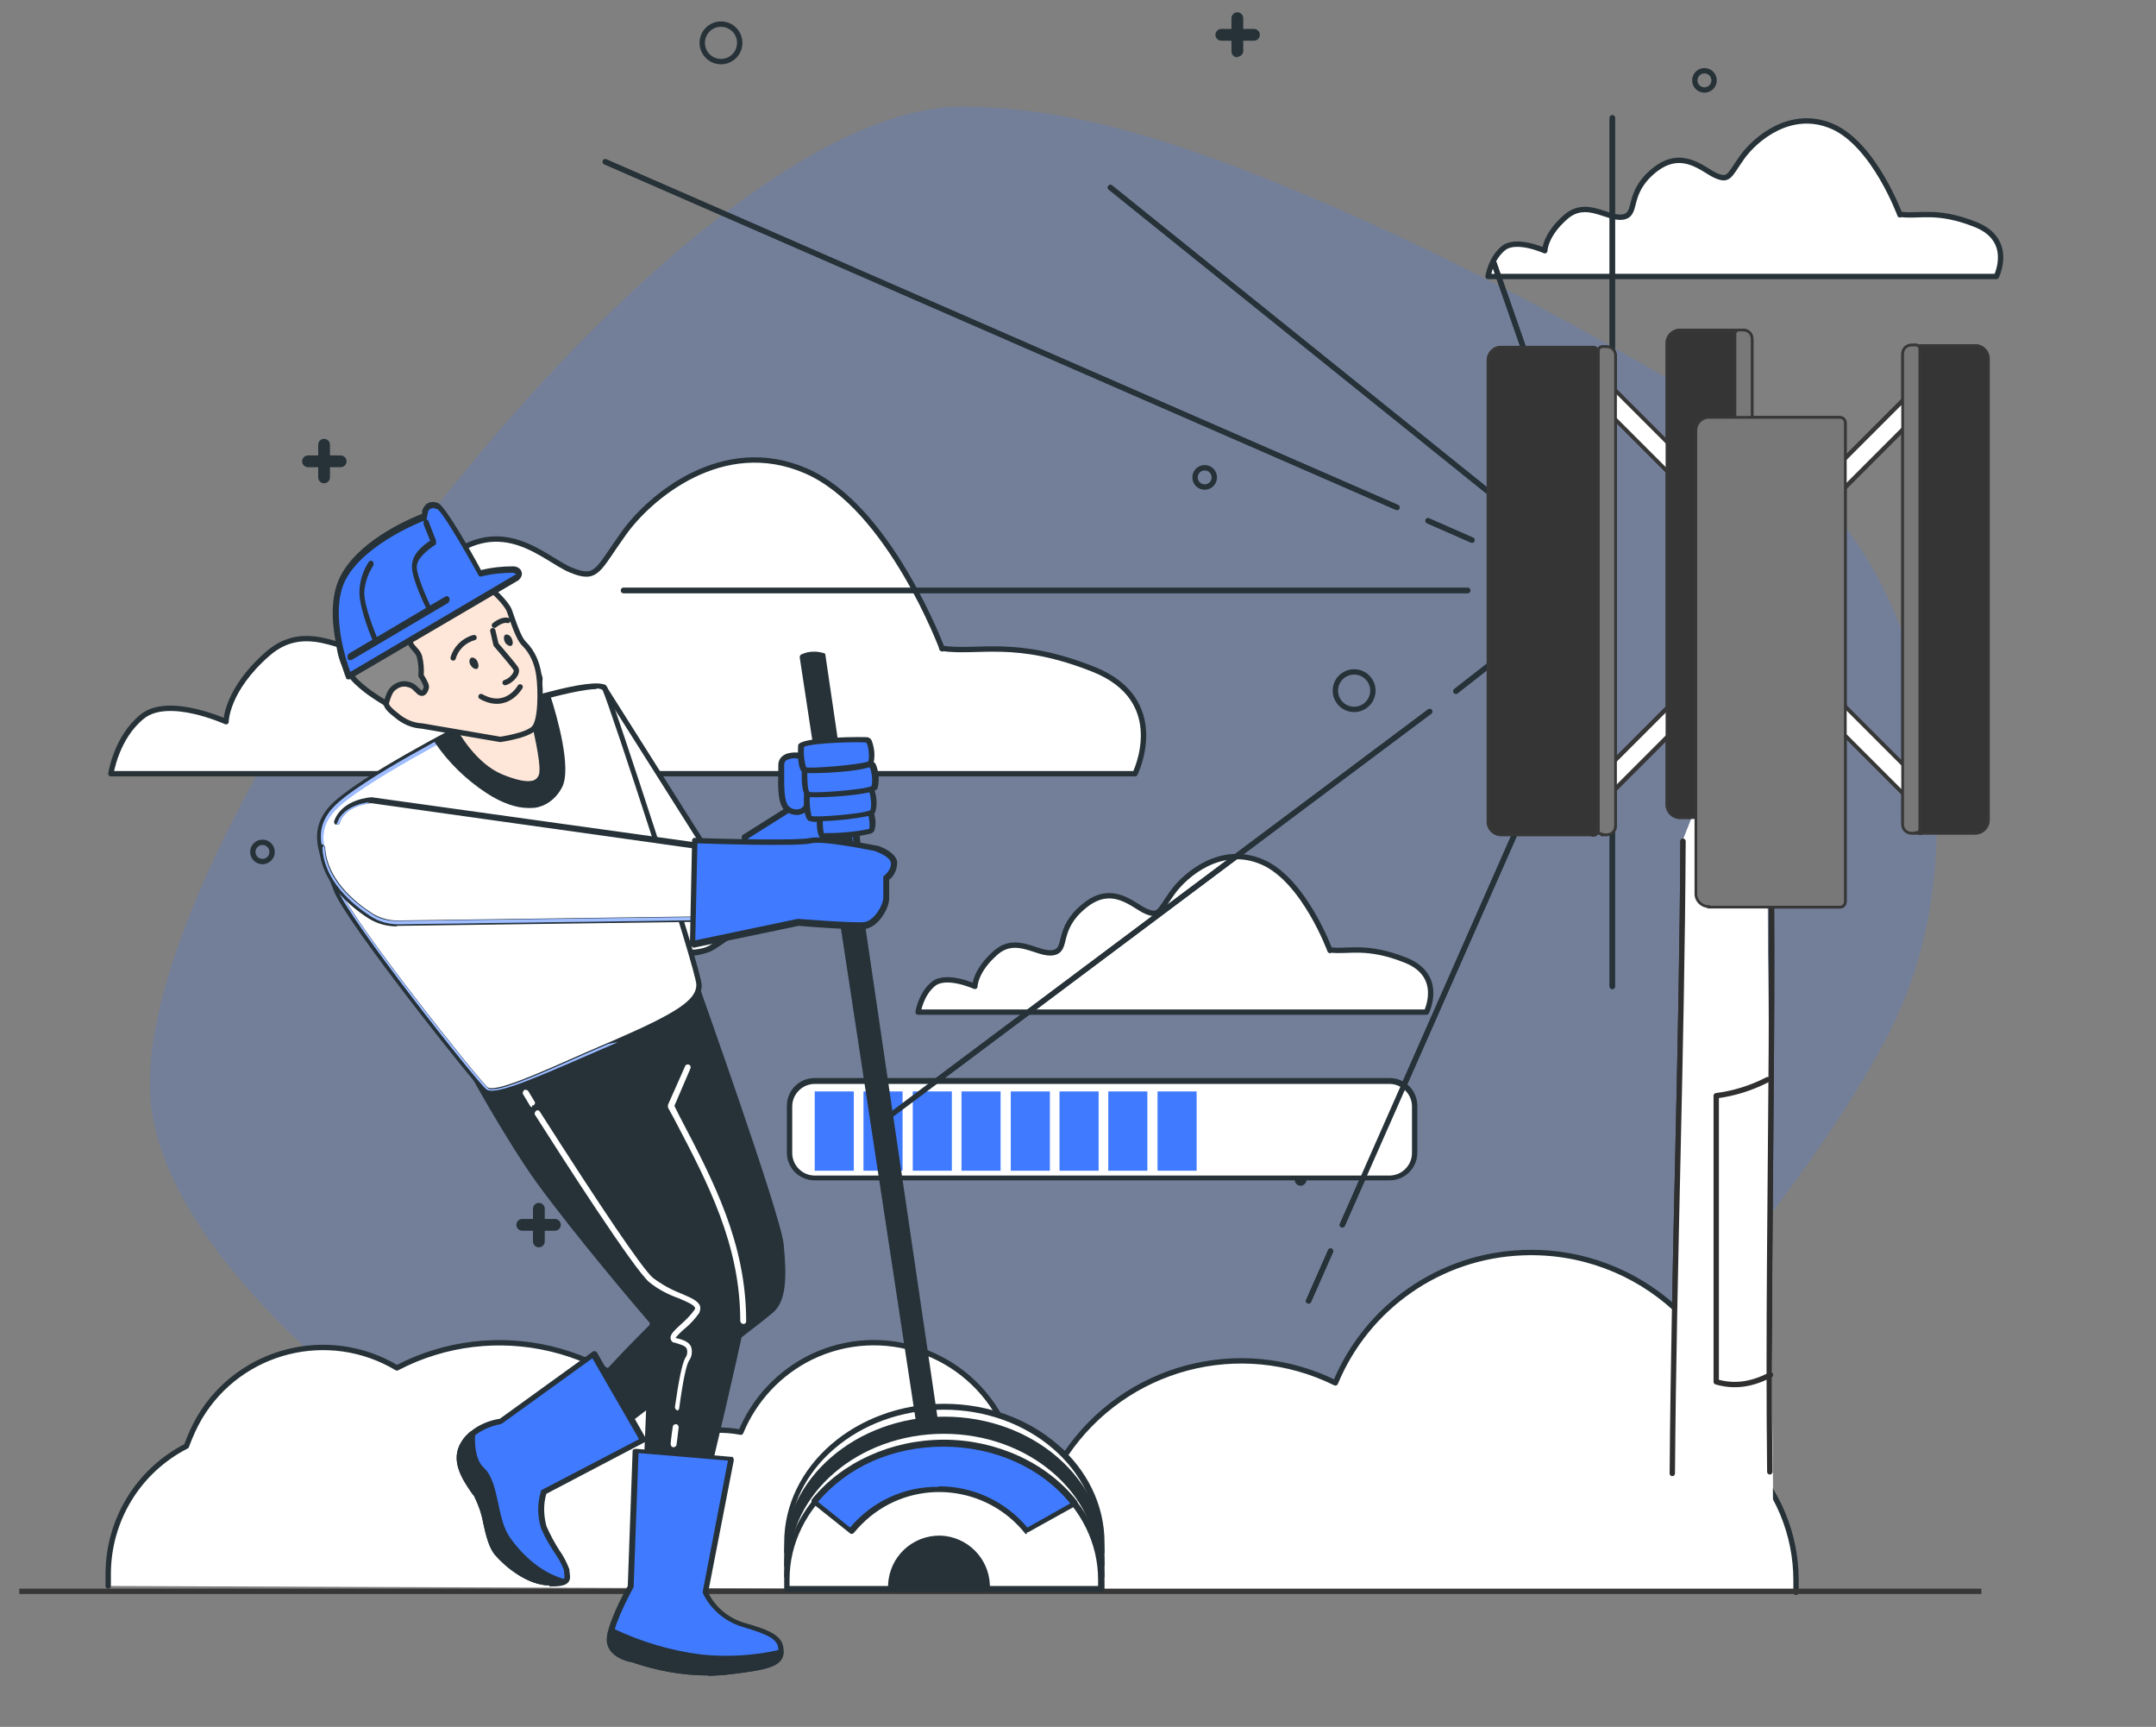 <?xml version="1.0" encoding="UTF-8"?>
<svg id="Layer_1" xmlns="http://www.w3.org/2000/svg" width="402.5" height="322.3" xmlns:xlink="http://www.w3.org/1999/xlink" version="1.1" viewBox="0 0 402.5 322.3">
  <rect x="0" y="0" width="402.5" height="322.3" fill="#808080" stroke="none"/>
  <!-- Generator: Adobe Illustrator 29.0.1, SVG Export Plug-In . SVG Version: 2.1.0 Build 192)  -->
  <defs>
    <style>
      .st0, .st1, .st2, .st3 {
        fill: none;
      }

      .st4 {
        fill: #407bff;
      }

      .st1, .st5, .st6, .st7, .st8 {
        stroke: #373737;
      }

      .st1, .st5, .st8 {
        stroke-miterlimit: 10;
      }

      .st9 {
        fill: #2f2f2f;
      }

      .st10 {
        fill: #263238;
      }

      .st11 {
        fill: #8a8a8a;
      }

      .st11, .st12, .st13, .st2 {
        stroke: #263238;
      }

      .st11, .st12, .st13, .st2, .st3 {
        stroke-linecap: round;
        stroke-linejoin: round;
      }

      .st5 {
        fill: #353535;
      }

      .st5, .st8 {
        stroke-width: .5px;
      }

      .st14 {
        clip-path: url(#clippath-1);
      }

      .st12 {
        fill: #fee7d9;
      }

      .st13, .st15, .st6, .st7, .st16 {
        fill: #fff;
      }

      .st3 {
        stroke: #2f2f2f;
        stroke-width: 1px;
      }

      .st6 {
        stroke-miterlimit: 10;
        stroke-width: .8px;
      }

      .st7 {
        stroke-miterlimit: 10;
        stroke-width: .7px;
      }

      .st17 {
        opacity: .2;
      }

      .st8 {
        fill: #787878;
      }

      .st18 {
        clip-path: url(#clippath);
      }

      .st16 {
        isolation: isolate;
        opacity: .5;
      }
    </style>
    <clipPath id="clippath">
      <path class="st0" d="M87.3,135.2s-20.6,10.5-25.3,15.6h0c-4.7,5.1-1,9.9.8,15.2h0c1.8,5.3,25.9,35.9,27.8,37.4h0c1.8,1.4,11.3-3.1,24.1-8.6h0c12.7-5.5,15.8-7.8,15.8-10.9h0c0-3.1-16.5-53-17.5-55.2h0c-.2-.4-.8-.5-1.7-.5h0c-5.1,0-19.5,4.5-24,7.1ZM91,203c-1.4-1.1-25.7-31.5-27.6-37.1h0c-.4-1.1-.8-2.1-1.2-3.1h0c-1.7-4.1-3.2-7.7.3-11.5h0c4.6-5,24.9-15.4,25.1-15.5h0c5.1-2.9,19.5-7.1,23.8-7.1h0c.6,0,1,0,1.2.3h0c1.4,3,17.5,52.4,17.5,55h0c0,2.8-3.5,5.2-15.5,10.4h0l-5.1,2.2c-7.7,3.4-15,6.7-17.6,6.7h0c-.4,0-.6,0-.8-.2Z"/>
    </clipPath>
    <clipPath id="clippath-1">
      <path class="st0" d="M62.9,153.5l-.2.4s0,0,0,0h0s0,0,0,0h0c.3,0,.6,0,.7-.3h0c1.2-3.5,6-3.7,5.9-3.7h0l64.1,9v12.2l-59.3.8c-1.7,0-3.4-.4-4.8-1.4h0c-3.1-2-8.5-6.3-8.7-12.3h0c0-.2-.1-.4-.3-.4h0l-.3.5c.3,6.2,5.7,10.6,9,12.8h0c1.5,1,3.3,1.5,5.1,1.5h0l59.7-.8v-13.1l-64.5-9s-5.1.2-6.5,4.1Z"/>
    </clipPath>
  </defs>
  <g id="freepik--background-simple--inject-2" class="st17">
    <path class="st4" d="M355.8,119.8c-5.8-16.7-15.4-28.4-28.1-38.2-5.6-4.2-11.4-8.1-17.5-11.6-19.9-11.6-40.4-22.3-61.5-31.5-21.4-9.2-45.3-18.6-69.1-18.6-53.7,0-155.6,135-151.5,185.3,2.5,29.6,44.6,64.2,89,88.4,9.3,0,18.6-.7,27.8-1.8,21.2-3,42.3-7,63.7-8.5,10.3-.8,20.7-.8,31,.4,7.1.8,14.3,1.7,21.3,3.4,3.2.8,6.4,1.9,9.5,3.1,36.1-30.1,70.4-73.4,82.8-98.5,10.9-22,10.5-49.1,2.5-71.9Z"/>
  </g>
  <g id="freepik--clouds-2--inject-2">
    <path class="st13" d="M175.9,121.1s-9.8-26.4-25.4-33.2c-15.6-6.8-29.3,4.9-34.1,11.7-4.9,6.8-4.9,8.8-9.8,6.8-4.9-2-12.7-10.7-23.4-2-10.7,8.8-5.9,16.6-11.7,17.6-5.8,1-13.7-6.8-21.5,0-7.8,6.8-7.8,12.7-7.8,12.7,0,0-10.7-4.9-15.6-1-4.9,3.9-5.9,10.7-5.9,10.7h191.2s6.8-13.7-7.8-19.5-21.5-2.9-28.3-3.9Z"/>
    <path class="st13" d="M354.7,40.1s-4.8-13.1-12.6-16.5-14.5,2.4-16.9,5.8c-2.4,3.4-2.4,4.4-4.8,3.4-2.4-1-6.3-5.3-11.6-1s-2.9,8.2-5.8,8.7c-2.9.5-6.8-3.4-10.7,0s-3.9,6.3-3.9,6.3c0,0-5.3-2.4-7.7-.5-2.4,1.9-2.9,5.3-2.9,5.3h94.9s3.4-6.8-3.9-9.7c-7.3-2.9-10.6-1.4-14-1.9Z"/>
    <path class="st13" d="M248.3,177.4s-4.8-13.1-12.6-16.5-14.5,2.4-16.9,5.8c-2.4,3.4-2.4,4.4-4.8,3.4-2.4-1-6.3-5.4-11.6-1-5.4,4.4-2.9,8.2-5.8,8.7s-6.8-3.4-10.7,0c-3.9,3.4-3.9,6.3-3.9,6.3,0,0-5.3-2.4-7.7-.5s-2.9,5.3-2.9,5.3h94.9s3.4-6.8-3.9-9.7c-7.3-2.9-10.6-1.5-14-1.9Z"/>
  </g>
  <g id="freepik--Graphics--inject-2">
    <path class="st10" d="M231,10.7c-.6,0-1.1-.5-1.1-1.1V3.4c0-.6.5-1.1,1.1-1.1s1.1.5,1.1,1.1v6.1c0,.6-.5,1.1-1.1,1.1Z"/>
    <path class="st10" d="M234.1,7.6h-6.1c-.6,0-1.1-.5-1.1-1.1s.5-1.1,1.1-1.1h6.1c.6,0,1.1.5,1.1,1.1s-.5,1.1-1.1,1.1Z"/>
    <path class="st10" d="M60.5,90.2c-.6,0-1.1-.5-1.1-1.1v-6.1c0-.6.5-1.1,1.1-1.1s1.1.5,1.1,1.1v6.1c0,.6-.5,1.1-1.1,1.1Z"/>
    <path class="st10" d="M63.6,87.2h-6.1c-.6,0-1.1-.5-1.1-1.1s.5-1.1,1.1-1.1h6.1c.6,0,1.1.5,1.1,1.1s-.5,1.1-1.1,1.1Z"/>
    <path class="st10" d="M242.8,221.3c-.6,0-1.1-.5-1.1-1.1v-6.1c0-.6.5-1.1,1.1-1.1s1.1.5,1.1,1.1v6.1c0,.6-.5,1.1-1.1,1.1Z"/>
    <path class="st10" d="M245.9,218.2h-6.1c-.6,0-1.1-.5-1.1-1.1s.5-1.1,1.1-1.1h6.1c.6,0,1.1.5,1.1,1.1s-.5,1.1-1.1,1.1Z"/>
    <path class="st10" d="M291.9,81.6c-.6,0-1.1-.5-1.1-1.1v-6.1c0-.6.5-1.1,1.1-1.1s1.1.5,1.1,1.1v6.1c0,.6-.5,1.1-1.1,1.1,0,0,0,0,0,0Z"/>
    <path class="st10" d="M294.9,78.5h-6.1c-.6,0-1.1-.5-1.1-1.1s.5-1.1,1.1-1.1h6.1c.6,0,1.1.5,1.1,1.1s-.5,1.1-1.1,1.1Z"/>
    <path class="st10" d="M100.6,232.8c-.6,0-1.1-.5-1.1-1.1v-6.1c0-.6.5-1.1,1.1-1.1s1.1.5,1.1,1.1v6.1c0,.6-.5,1.1-1.1,1.1Z"/>
    <path class="st10" d="M103.6,229.7h-6.1c-.6,0-1.1-.5-1.1-1.1s.5-1.1,1.1-1.1h6.1c.6,0,1.1.5,1.1,1.1s-.5,1.1-1.1,1.1Z"/>
    <circle class="st2" cx="252.8" cy="128.9" r="3.5"/>
    <circle class="st2" cx="134.6" cy="8" r="3.5"/>
    <circle class="st2" cx="49" cy="159" r="1.8"/>
    <path class="st2" d="M226.7,89.1c0-1-.8-1.8-1.8-1.8-1,0-1.8.8-1.8,1.8s.8,1.8,1.8,1.8c0,0,0,0,0,0,1,0,1.8-.8,1.8-1.8,0,0,0,0,0,0Z"/>
    <circle class="st2" cx="318.2" cy="15" r="1.8"/>
  </g>
  <g id="freepik--Lines--inject-2">
    <line class="st2" x1="301" y1="70" x2="301" y2="22"/>
    <line class="st2" x1="281" y1="94.3" x2="207.3" y2="35"/>
    <line class="st2" x1="274" y1="110.2" x2="116.4" y2="110.2"/>
    <line class="st2" x1="260.8" y1="94.7" x2="113" y2="30.2"/>
    <line class="st2" x1="274.8" y1="100.8" x2="266.6" y2="97.2"/>
    <line class="st2" x1="248.4" y1="233.5" x2="244.3" y2="242.8"/>
    <line class="st2" x1="294.7" y1="128.7" x2="250.6" y2="228.6"/>
    <line class="st2" x1="301" y1="131.5" x2="301" y2="184.1"/>
    <line class="st2" x1="316.8" y1="110.2" x2="324.3" y2="110.2"/>
    <line class="st2" x1="278.2" y1="124" x2="271.8" y2="129"/>
    <line class="st2" x1="289.7" y1="80.1" x2="278.9" y2="49.1"/>
    <line class="st2" x1="266.9" y1="132.8" x2="165.8" y2="208.5"/>
  </g>
  <g>
    <g id="freepik--wind-turbine-1--inject-2">
      <path class="st0" d="M322.5,160.2l2.6-7.2-2.6,6.7v.5Z"/>
      <path class="st15" d="M323.9,279.7c2.5-.1,4.8.2,7.1.9l-1.5-162.6-15.4,39-1.4,76.4-1,49.8c3.6-2.1,7.7-3.3,12.1-3.5Z"/>
      <path class="st0" d="M322.4,131.4s.7-1.9,1.9-4.8c0,0-.7,1.9-1.9,4.6v.2Z"/>
      <path class="st0" d="M324.3,126.6c2.2-5.8,4.2-11.8,6.1-18l-.2-2.3v-1.4h-7.7v26.4c1.1-2.9,1.8-4.7,1.8-4.7h0Z"/>
      <path class="st15" d="M329.4,114v-26.3l-13.8-2.6-1.1,55.7s-.5,1-1.4,2.5c2.3-3.5,5.2-7.9,7.4-11.3,3-4.3,6.7-12.7,8.9-18Z"/>
      <path class="st0" d="M329.9,104.9h-6.4c0-.1-1.2-.1-1.2-.1h0c0,.1,7.7,1.6,7.7,1.6v-1.4Z"/>
      <path class="st0" d="M324.3,126.6c2.2-5.8,4.2-11.8,6.1-18l-.2-2.3-7.7-1.4v26.5l1.8-4.8h0Z"/>
      <line class="st3" x1="315.3" y1="123.3" x2="316" y2="86.3"/>
      <path class="st3" d="M312.2,275c.3-39.5,1.8-78.7,2-118"/>
      <path class="st3" d="M329.4,117.9c2.7,52,.4,104.7,1,156.8"/>
      <path class="st3" d="M330,201.5c-3.1,1.6-6.4,2.6-9.6,3v53.4c3.4,1,6.7.5,10.1-1.3"/>
      <path class="st9" d="M329.8,97.2c-.7,1.7-1.4,3.5-2,5-4.7-2.9-8.9-8.9-11.9-17.4l13.9,2.6v9.7Z"/>
    </g>
    <path class="st7" d="M301.1,72.4l16.2,16.2-2.7,2.7-16.2-16.2,2.7-2.7Z"/>
    <path class="st6" d="M317.3,131.5l-16.2,16.2-2.7-2.7,16.2-16.2,2.7,2.7Z"/>
    <path class="st6" d="M358.9,76.5l-16.2,16.2-2.7-2.7,16.2-16.2,2.7,2.7Z"/>
    <path class="st7" d="M342.7,130.1l16.2,16.2-2.7,2.7-16.2-16.2,2.7-2.7Z"/>
    <path class="st5" d="M297.4,155.8h-17.2c-1.3,0-2.4-1.1-2.4-2.4v-86.2c0-1.3,1.1-2.4,2.4-2.4h17.2c.6,0,1,.5,1,1v89c0,.7-.4,1.1-1,1.1Z"/>
    <path class="st8" d="M299.1,155.8h.8c1,0,1.7-.7,1.7-1.7v-87.7c0-1-.7-1.7-1.7-1.7h-.8c-.4,0-.7.4-.7.7v89.6c0,.5.4.7.7.7h0Z"/>
    <path class="st5" d="M323.9,152.6h-10.3c-1.3,0-2.4-1.1-2.4-2.4V64c0-1.3,1.1-2.4,2.4-2.4h10.3c.6,0,1,.5,1,1v89c0,.7-.4,1.1-1,1.1Z"/>
    <path class="st8" d="M324.6,152.6h.8c1,0,1.7-.7,1.7-1.7V63.3c0-1-.7-1.7-1.7-1.7h-.8c-.4,0-.7.4-.7.7v89.6c0,.5.2.7.7.7h0Z"/>
    <path class="st5" d="M358.5,155.5h10.3c1.3,0,2.4-1.1,2.4-2.4v-86.2c0-1.3-1.1-2.4-2.4-2.4h-10.3c-.6,0-1,.5-1,1v89c0,.6.5,1.1,1,1.1Z"/>
    <path class="st8" d="M357.7,155.5h-.8c-1,0-1.7-.7-1.7-1.7v-87.7c0-1,.7-1.7,1.7-1.7h.8c.4,0,.7.4.7.7v89.6c0,.4-.2.7-.7.7h0Z"/>
    <path class="st8" d="M319,169.3h24.5c.6,0,1-.5,1-1v-89.4c0-.6-.5-1-1-1h-24.5c-1.3,0-2.4,1.1-2.4,2.4v86.6c0,1.2,1.1,2.3,2.4,2.3h0Z"/>
  </g>
  <g id="freepik--cloud-1--inject-2">
    <path class="st13" d="M335.3,297.2c0-.7,0-1.5,0-2.2,0-8.8-3.5-17.1-9.8-23.3-.9-21.9-19.4-38.8-41.3-37.9-15.4.6-29,10.1-34.9,24.3-17.8-8.8-39.3-3.1-50.4,13.4-3.3-2.8-7.3-4.8-11.6-5.8-6.5-13.3-22.5-18.9-35.9-12.4-5.9,2.9-10.6,7.9-13.1,14-1.5-.3-3.1-.4-4.6-.4-2.3,0-4.6.3-6.9.9-12-16.7-34.5-22-52.7-12.5-12.7-7.6-29.2-3.5-36.8,9.2-1,1.7-1.8,3.5-2.5,5.4-9,4.6-14.6,13.8-14.6,23.9,0,.7,0,1.5,0,2.2"/>
  </g>
  <line class="st1" x1="3.6" y1="297" x2="369.9" y2="297"/>
  <g id="freepik--progress-bar--inject-2">
    <rect class="st15" x="147.4" y="201.8" width="116.7" height="18" rx="4.7" ry="4.7"/>
    <path class="st10" d="M259.4,220.3h-107.3c-2.9,0-5.2-2.3-5.2-5.2v-8.7c0-2.9,2.3-5.2,5.2-5.2h107.3c2.9,0,5.2,2.3,5.2,5.2v8.7c0,2.9-2.3,5.2-5.2,5.2ZM152.1,202.3c-2.3,0-4.2,1.9-4.2,4.2h0v8.7c0,2.3,1.9,4.2,4.2,4.2h107.3c2.3,0,4.2-1.9,4.2-4.2v-8.7c0-2.3-1.9-4.2-4.2-4.2h-107.3Z"/>
    <rect class="st4" x="152.1" y="203.7" width="7.3" height="14.8"/>
    <rect class="st4" x="161.2" y="203.7" width="7.3" height="14.8"/>
    <rect class="st4" x="170.4" y="203.7" width="7.3" height="14.8"/>
    <rect class="st4" x="179.5" y="203.7" width="7.3" height="14.8"/>
    <rect class="st4" x="188.7" y="203.7" width="7.3" height="14.8"/>
    <rect class="st4" x="197.8" y="203.7" width="7.3" height="14.8"/>
    <rect class="st4" x="206.9" y="203.7" width="7.3" height="14.8"/>
    <rect class="st4" x="216.1" y="203.7" width="7.3" height="14.8"/>
  </g>
  <g id="freepik--Character--inject-2">
    <path class="st15" d="M205.5,289.6c0-.6,0-1.2,0-1.8,0-14-13.1-25.3-29.4-25.3s-29.4,11.3-29.4,25.3,0,1.2,0,1.8h58.6Z"/>
    <path class="st10" d="M205.5,290.2h-58.6c-.3,0-.5-.2-.5-.5,0-.7,0-1.3,0-1.8,0-14.3,13.4-25.9,29.9-25.9s29.9,11.6,29.9,25.9,0,1.1,0,1.8c0,.3-.3.5-.5.5ZM147.4,289.1h57.6v-1.2c0-13.7-12.9-24.8-28.8-24.8s-28.9,11.1-28.9,24.8c0,.4,0,.8,0,1.2Z"/>
    <path class="st10" d="M205.5,292c0-.6,0-1.2,0-1.8,0-14-13.1-25.3-29.4-25.3s-29.4,11.3-29.4,25.3,0,1.2,0,1.8h58.6Z"/>
    <path class="st10" d="M205.5,292.6h-58.6c-.3,0-.5-.2-.5-.5,0-.7,0-1.3,0-1.8,0-14.3,13.4-25.9,29.9-25.9s29.9,11.6,29.9,25.9,0,1.1,0,1.8c0,.3-.3.5-.5.5ZM147.4,291.5h57.6v-1.2c0-13.7-12.9-24.8-28.8-24.8s-28.9,11.1-28.9,24.8c0,.4,0,.8,0,1.2Z"/>
    <path class="st15" d="M113,128.7l20.2,31.9,22.2-12.5,1.4,10.8s-21.4,16.8-24.4,18.2c-3,1.3-8.4.5-9.8-1.1s-12.7-41.9-12.7-41.9c0,0-2-7.6,3.1-5.4Z"/>
    <path class="st10" d="M128.6,178.4c-2.6,0-5.3-.7-6.4-2-1.4-1.7-11.7-38-12.8-42.2-.1-.5-1.1-4.5.6-6,.8-.6,1.8-.7,3.2,0,.1,0,.2.1.2.2l19.9,31.5,21.8-12.2c.2,0,.4,0,.5,0,.2,0,.3.2.3.4l1.4,10.8c0,.2,0,.4-.2.5-.9.7-21.5,16.9-24.5,18.2-1.3.5-2.6.8-4,.8ZM111.4,128.8c-.3,0-.5,0-.7.2-.9.8-.6,3.4-.2,4.9,4.5,16.1,11.6,40.5,12.6,41.8,1.2,1.4,6.4,2.2,9.1.9s21.7-16,24-17.9l-1.2-9.7-21.5,12.1c-.3.1-.6,0-.7-.2l-20.1-31.8c-.4-.2-.8-.3-1.2-.3Z"/>
    <polygon class="st4" points="154.4 146.5 138.9 156.3 147.1 172.3 160 158.2 158.7 143.3 154.4 146.5"/>
    <path class="st10" d="M147.1,172.8h0c-.2,0-.3-.1-.4-.3l-8.2-16c-.1-.2,0-.6.2-.7l15.4-9.7,4.3-3.2c.2-.2.6-.1.8,0,0,0,.1.2.1.3l1.4,14.9c0,.2,0,.3-.1.4l-12.9,14.1c-.1,0-.3.1-.4.1ZM139.6,156.5l7.6,14.9,12.2-13.3-1.2-13.7-3.6,2.7h0l-15.1,9.5ZM154.4,146.5"/>
    <path class="st10" d="M90.7,203.4l37.7,37.9s-9.5,8.9-16.2,16.5c-6.8,7.6-17.9,17.3-17.9,17.3l3.8,4.6s43.9-33,46-35.2,2.2-6.5,1.6-12.2-16.5-50.4-16.5-50.4l-38.5,21.4Z"/>
    <path class="st10" d="M98,280.3c-.2,0-.3,0-.4-.2l-3.8-4.6c-.2-.2-.2-.6,0-.8.1,0,11.2-9.8,17.8-17.3,5.9-6.6,14-14.4,15.9-16.2l-37.3-37.5c-.1-.1-.2-.3-.2-.5,0-.2.1-.3.3-.4l38.6-21.4c.1,0,.3,0,.5,0,.1,0,.3.2.3.3.6,1.8,16,44.8,16.6,50.5.6,6.1.5,10.4-1.8,12.6s-44.3,33.9-46.1,35.3c-.1,0-.2,0-.4,0ZM95,275.2l3.1,3.8c4.5-3.4,43.6-32.9,45.6-34.9s2-6.1,1.5-11.8c-.5-5.2-14.4-44.3-16.3-49.6l-37.3,20.8,37.2,37.4c0,.1.2.2.2.4,0,.1,0,.3-.2.4-.1,0-9.5,9-16.2,16.5-6,6.7-15.5,15.2-17.6,17h0Z"/>
    <path class="st4" d="M110.8,252.7l9.1,16-18.5,9.7c-.7,2.1-.7,4.4,0,6.5,1.1,3.1,4,6.3,4.3,8s.6,2.6-3.1,2.6-7.7-3.1-9.7-5.4-2.3-8.5-4-11.1c-1.7-2.6-4.6-6.3-2.3-9.7s6.8-4,6.8-4l17.4-12.5Z"/>
    <path class="st10" d="M102.6,295.9c-4.1,0-8.3-3.5-10.1-5.6-1.2-1.3-1.8-3.8-2.3-6.1-.3-1.7-.9-3.4-1.7-5l-.4-.5c-1.8-2.6-4.2-6.2-1.9-9.7,2.2-3.3,6.2-4.1,7.1-4.2l17.3-12.5c.1-.1.3-.2.5-.1.1,0,.3.1.4.3l9.1,16c0,.1,0,.3,0,.4,0,.1-.1.3-.3.3l-18.3,9.6c-.6,2-.5,4,0,6,.7,1.6,1.5,3.1,2.4,4.5.8,1.1,1.4,2.3,1.9,3.6v.2c.1.9.3,1.6-.2,2.2s-1.5.8-3.5.8ZM110.6,253.5l-16.9,12.2c0,0-.2,0-.2.1,0,0-4.3.6-6.4,3.8-1.9,2.9.2,6,1.9,8.5l.4.6c.9,1.7,1.5,3.5,1.9,5.4.5,2.2,1.1,4.6,2.1,5.7,2.2,2.5,6.1,5.2,9.3,5.2s2.4-.1,2.6-.4,0-.7,0-1.3v-.2c-.4-1.1-1-2.2-1.7-3.2-1-1.5-1.9-3-2.6-4.7-.7-2.3-.7-4.7,0-6.9,0-.1.1-.3.3-.3l18-9.4-8.6-14.9Z"/>
    <path class="st10" d="M105,295.1c-4-1.1-7.7-4.4-10.2-7.8-2.8-3.9-2.1-10.6-5-13.1-1.7-1.5-1.9-4.5-1.7-6.6-.6.5-1.1,1-1.5,1.6-2.3,3.4.6,7.1,2.3,9.7,1.7,2.6,2,8.8,4,11.1,2,2.3,6,5.4,9.7,5.4.8,0,1.7,0,2.5-.3Z"/>
    <path class="st10" d="M102.6,295.9c-4.1,0-8.3-3.5-10.1-5.6-1.2-1.3-1.8-3.8-2.3-6.1-.3-1.7-.9-3.4-1.7-5l-.4-.5c-1.8-2.6-4.2-6.2-1.9-9.7.4-.7,1-1.3,1.6-1.8.2-.1.4-.2.6,0,.2,0,.3.3.3.5-.1,1.7,0,4.7,1.6,6.2s2.1,3.9,2.7,6.6c.5,2.4,1,4.8,2.3,6.6,2.8,3.9,6.4,6.6,10,7.6.2,0,.4.3.4.5,0,.2-.1.4-.4.5-.9.2-1.8.3-2.7.3ZM87.6,268.9c-.2.2-.3.4-.4.6-1.9,2.9.2,6,1.9,8.5l.4.6c.9,1.7,1.5,3.5,1.9,5.4.5,2.2,1.1,4.6,2.1,5.7,2.2,2.5,6.1,5.2,9.3,5.2h.2c-3.4-1.7-6.3-4.2-8.4-7.2-1.4-2-2-4.5-2.5-7s-1-4.8-2.4-6c-1.6-1.4-2-3.7-2-5.7h0Z"/>
    <path class="st10" d="M87.6,199s7.3,13.5,13,21.3c7.6,10.5,21.3,26.5,21.3,26.5l-2.2,50.6,6.8.8s12.2-49.8,12.5-53.9-17.6-42.2-17.6-42.2"/>
    <path class="st10" d="M126.5,298.7h0l-6.8-.8c-.3,0-.5-.3-.5-.6l2.1-50.4c-1.5-1.7-14.1-16.5-21.2-26.3-5.6-7.8-13-21.2-13-21.4-.1-.3,0-.6.2-.7.3-.1.6,0,.7.2,0,0,0,0,0,0,0,.1,7.4,13.5,13,21.2,7.5,10.3,21.1,26.3,21.3,26.4,0,.1.1.2.1.4l-2.2,50.1,5.8.7c1.2-5.1,12.1-49.6,12.3-53.3.2-3.2-12.6-31.4-17.6-42-.1-.3,0-.6.3-.7.3-.1.6,0,.7.3,0,0,0,0,0,0,1.8,3.9,17.9,38.4,17.7,42.5s-12,52-12.5,54c0,.2-.3.4-.5.4Z"/>
    <path class="st15" d="M138.8,247.1c-.3,0-.5-.2-.6-.5,0-14.3-6-25.7-12.3-37.7l-1.2-2.2c0-.1,0-.3,0-.5l3.2-7.2c.1-.3.4-.4.7-.3s.4.4.3.7l-3,7,1,2c6.4,12.2,12.4,23.7,12.4,38.2,0,.3-.2.5-.5.5h0Z"/>
    <path class="st15" d="M125.7,270.1h0c-.3,0-.5-.3-.5-.6,0,0,.1-1.3.4-3.2,0-.3.3-.5.6-.5,0,0,0,0,0,0,.3,0,.5.3.5.6,0,0,0,0,0,0-.2,1.9-.4,3.2-.4,3.2,0,.3-.3.5-.5.5Z"/>
    <path class="st15" d="M126.5,263.2h0c-.3,0-.5-.3-.5-.6,0,0,0,0,0,0,.7-4.9,1.3-7.9,1.9-9.1.4-.5.5-1.2.3-1.8-.3-.6-1.3-.8-2.2-1.1-.4,0-.7-.3-.8-.7-.2-.8.7-1.6,2-2.8.9-.8,1.8-1.7,2.5-2.7.1-.2.1-.4,0-.4-.2-.5-1.6-1.1-3-1.7-2-.7-3.9-1.7-5.5-3-2.9-2.5-15.9-22.7-21.3-31.2-.2-.3,0-.6.2-.8.3-.2.6,0,.7.2,0,0,0,0,0,0,11.3,17.7,19.1,29.3,21.1,31,1.6,1.2,3.4,2.2,5.2,2.9,1.9.8,3.3,1.4,3.6,2.4.1.4,0,.9-.2,1.3-.8,1.1-1.7,2.1-2.7,2.9-.6.5-1.2,1.1-1.7,1.7,1.2.3,2.4.6,2.9,1.6.3.9.2,1.9-.4,2.7-.4.7-1,2.9-1.8,8.8,0,.3-.3.5-.5.5Z"/>
    <path class="st15" d="M99.4,206.6c-.2,0-.4,0-.5-.3l-1.2-2c-.2-.2-.1-.6.1-.8.2-.2.6-.1.8.1,0,0,0,0,0,0l1.2,2c.2.2,0,.6-.2.7,0,0,0,0,0,0,0,0-.2,0-.3,0Z"/>
    <path class="st4" d="M118.7,270.7l17.8,1.5-4.8,25c1.4,2.9,3.9,5.1,6.9,6,5.1,1.5,7.2,2.4,7.2,4.8s-2.1,3-10.5,3.9c-8.4.9-17.2-2.4-17.2-2.4,0,0-3.9-.6-4.2-3.3s3.9-10.2,3.9-10.2l.9-25.3Z"/>
    <path class="st10" d="M132.2,312.7c-4.9,0-9.7-.9-14.3-2.5-.5,0-4.3-.9-4.6-3.8-.3-2.7,3.2-9.2,3.9-10.4l.9-25.1c0-.2,0-.3.2-.4.1,0,.3-.1.4-.1l17.8,1.5c.2,0,.3,0,.4.2,0,.1.1.3.1.4l-4.8,24.7c1.3,2.7,3.7,4.7,6.5,5.6,4.9,1.4,7.6,2.4,7.6,5.3s-2.9,3.6-11,4.5c-1,.1-2.1.2-3.1.2ZM119.2,271.3l-.9,24.7c0,0,0,.2,0,.2-1.1,2-4.1,7.8-3.8,9.9.2,2.3,3.7,2.8,3.8,2.8h.1c0,0,8.7,3.2,16.9,2.4,8.4-.9,10-1.5,10-3.4s-1.7-2.8-6.8-4.3c-3.2-1-5.9-3.3-7.3-6.3,0,0,0-.2,0-.3l4.7-24.4-16.6-1.4ZM117.8,296"/>
    <path class="st10" d="M135.3,312c8-.9,10.3-1.4,10.5-3.6-4.9,1.1-9.9,1.4-14.8.9-5.8-.7-11.5-2.4-16.8-5-.2.6-.3,1.3-.2,1.9.3,2.7,4.2,3.3,4.2,3.3,0,0,8.7,3.3,17.2,2.4Z"/>
    <path class="st10" d="M132.2,312.7c-4.9,0-9.7-.9-14.3-2.5-.5,0-4.3-.9-4.6-3.8,0-.7,0-1.4.3-2.1,0-.2.2-.3.3-.4.1,0,.3,0,.5,0,5.2,2.5,10.9,4.2,16.6,4.9,4.9.5,9.8.2,14.6-.9.2,0,.4,0,.5.1.1.1.2.3.2.5-.3,2.7-3.2,3.2-11,4.1-1,0-2.1.1-3.1.1ZM114.5,305.1c0,.4-.1.7,0,1.1.2,2.3,3.7,2.8,3.8,2.8h.1c0,0,8.7,3.2,16.9,2.4h0c6.6-.7,9-1.2,9.8-2.3-4.6,1-9.4,1.3-14.1.7-5.7-.7-11.2-2.3-16.4-4.7Z"/>
    <path class="st15" d="M87.3,135.2s-20.6,10.5-25.3,15.6c-4.7,5.1-1,9.9.8,15.2,1.8,5.3,25.9,35.9,27.8,37.4,1.9,1.4,11.3-3.1,24.1-8.6,12.8-5.6,15.8-7.8,15.8-10.9s-16.5-53-17.5-55.2-20.4,3.5-25.7,6.6Z"/>
    <path class="st10" d="M91.7,204.2c-.5,0-1-.1-1.4-.4-1.4-1.1-26-32-28-37.6-.4-1-.8-2.1-1.2-3.1-1.7-4.1-3.5-8.3.5-12.7,4.7-5.1,24.4-15.2,25.4-15.7,5.1-2.9,22.1-8.1,25.6-7,.4,0,.7.3.8.7,1.1,2.5,17.6,52.4,17.6,55.5s-3.3,5.8-16.1,11.4c-1.8.8-3.5,1.5-5.1,2.2-9.7,4.3-15.4,6.7-18.1,6.7ZM111.4,128.6c-4.2,0-18.7,4.1-23.8,7.1h0c-.2.1-20.5,10.5-25.1,15.5-3.6,3.9-2.1,7.4-.3,11.5.4,1,.9,2.1,1.2,3.1,1.9,5.6,26.2,36,27.6,37.1,1.4,1.1,9.6-2.6,18.4-6.5l5.1-2.2c12-5.2,15.5-7.6,15.5-10.4s-16.1-52-17.5-55c-.2-.2-.6-.3-1.2-.3h0ZM87.3,135.2"/>
    <g class="st18">
      <g>
        <path class="st4" d="M81.7,176.1l13.8.5-18.5-3.6s-12.9-5.8-12.9-12.7,8-9.4,8-9.4l19.6-5.2,1.4-12.1c-.3,0-1.2,0-2.4,0-1.1.4-2.2.9-3.2,1.5,0,0-20.6,10.5-25.3,15.6-4.7,5.1-1,9.9.8,15.2,1.8,5.3,25.9,35.9,27.8,37.4,1.8,1.4,11.3-3.1,24.1-8.6l.4-.2c-3.7.7-15.4,3.6-19.1.5-3.9-3.3-11.8-11.6-11.8-11.6l29.8.3-32.2-7.7Z"/>
        <path class="st16" d="M81.7,176.1l13.8.5-18.5-3.6s-12.9-5.8-12.9-12.7,8-9.4,8-9.4l19.6-5.2,1.4-12.1c-.3,0-1.2,0-2.4,0-1.1.4-2.2.9-3.2,1.5,0,0-20.6,10.5-25.3,15.6-4.7,5.1-1,9.9.8,15.2,1.8,5.3,25.9,35.9,27.8,37.4,1.8,1.4,11.3-3.1,24.1-8.6l.4-.2c-3.7.7-15.4,3.6-19.1.5-3.9-3.3-11.8-11.6-11.8-11.6l29.8.3-32.2-7.7Z"/>
      </g>
    </g>
    <path class="st10" d="M81.6,138.3c2.5,3.7,5.7,6.9,9.4,9.3,6.6,4.1,10.9,3.3,13.1-.8,1.9-3.4-1.1-13.3-2.2-16.8-5.7,1.5-11.9,3.8-14.6,5.3,0,0-2.4,1.2-5.7,3Z"/>
    <path class="st10" d="M98.6,150.8c-2.2,0-4.9-.9-7.8-2.8-3.8-2.5-7.1-5.7-9.6-9.4,0-.1-.1-.3,0-.4,0-.1.1-.3.3-.4,3.3-1.8,5.7-3,5.8-3.1,2.6-1.5,8.7-3.7,14.7-5.4.3,0,.6,0,.7.4,1.3,4,4.1,13.8,2.2,17.3-.9,1.7-2.4,3.1-4.3,3.6-.6.2-1.2.2-1.8.2ZM82.4,138.5c2.4,3.4,5.5,6.4,9,8.6,3.5,2.2,6.5,3,8.8,2.4,1.6-.5,2.9-1.6,3.6-3.1,1.7-3.1-1-12.4-2.1-15.9-5.7,1.6-11.5,3.7-14,5.1,0,0-2.2,1.1-5.3,2.8Z"/>
    <path class="st12" d="M100.3,127.4c-.9,1.1-1.4,2.5-1.2,3.9.4,2.1,2.5,10.1,2.3,12.7s-2.7,3.1-7.8,1-8.4-8-9.2-9.4-4.1-10.1-4.1-10.1l2.3-1.4s2.3,3.5,7.8,3.5,9.5-2.9,10.1-1.6,0,1.5,0,1.5Z"/>
    <path class="st10" d="M98.6,147c-1.8-.1-3.6-.6-5.3-1.4-3.4-1.4-6.6-4.6-9.4-9.6h0c-.8-1.6-4-9.9-4.1-10.3,0-.2,0-.5.2-.6l2.3-1.4c.3-.2.6,0,.8.2,0,.1,2.2,3.2,7.4,3.2,2.4,0,4.8-.5,7-1.4,1.8-.6,3-1,3.5,0,.3.5.4,1.1.2,1.6,0,.2-.2.3-.4.5-.8.9-1.2,2.1-1.1,3.4,0,.4.2,1.1.4,2,.7,3.3,2,8.7,1.8,10.9,0,.9-.5,1.8-1.3,2.4-.6.4-1.3.5-2,.5ZM80.8,125.8c.7,1.7,3.2,8.4,3.9,9.6h0c2.7,4.9,5.7,7.9,8.9,9.2,3.9,1.6,5.6,1.4,6.3.9.5-.3.8-.9.8-1.5.2-2-1.1-7.6-1.8-10.6-.2-.9-.4-1.6-.4-2-.2-1.6.3-3.2,1.4-4.4,0,0,0,0,.1-.1,0-.3,0-.5-.2-.7-.8,0-1.5.2-2.2.5-2.4.9-4.8,1.3-7.4,1.4-3,.1-5.9-1.1-7.9-3.3l-1.5.9Z"/>
    <path class="st10" d="M149.8,122.7l22.8,149.8,2.9-.4-22-149.6c-1.2-.4-2.5-.3-3.7.2Z"/>
    <path class="st10" d="M172.6,273.1c-.3,0-.5-.2-.5-.5l-22.8-149.9c0-.3.1-.5.4-.6,1.3-.6,2.8-.6,4.1-.2.2,0,.3.2.3.4l22,149.6c0,.1,0,.3-.1.4,0,.1-.2.2-.4.2l-2.9.4h0ZM150.4,123.1l22.7,148.8,1.8-.3-21.9-148.7c-.9-.2-1.8,0-2.6.2Z"/>
    <path class="st4" d="M150.4,141.2s-4.5-1-4.5,1.6-.4,7.2,1.2,8.2c1.6,1,3.7.6,3.9-1.9s0-8.6-.6-8Z"/>
    <path class="st10" d="M148.8,152.1c-.7,0-1.4-.2-2-.6-1.6-1-1.6-4.4-1.5-7.3v-1.4c0-.7.3-1.3.8-1.7,1.2-1,3.5-.6,4.2-.5.1,0,.3,0,.4,0,1.2.6.8,8.5.8,8.6,0,1.1-.6,2.1-1.5,2.6-.4.2-.8.3-1.2.3ZM148.6,141.5c-.6,0-1.3.1-1.8.4-.3.2-.4.5-.4.9v1.4c0,2.3-.1,5.7,1,6.4.6.5,1.4.6,2.1.3.6-.4.9-1,.9-1.7.2-2.5,0-5-.3-7.5-.5-.1-1.1-.2-1.7-.1h0Z"/>
    <path class="st4" d="M153.1,152.4s-.2,3.2.5,3.6,8.9-.3,9.2-1,.2-3.2-.5-3.4-8.4,0-9.2.8Z"/>
    <path class="st10" d="M154.7,156.6c-.5,0-1,0-1.4-.1-.6-.3-.9-1.7-.8-4.1,0-.1,0-.3.1-.4,1.1-1.1,9.3-1.1,9.8-1,.3.1.5.3.7.6.4,1.1.5,2.4.1,3.5-.2.3-.4.4-.7.5-2.6.6-5.2.9-7.8.9ZM153.8,155.5c2.8,0,5.7-.2,8.5-.8.1-.9,0-1.7-.2-2.6-1-.1-7.2.1-8.5.6,0,.9,0,1.9.2,2.8h0Z"/>
    <path class="st4" d="M150.6,148.2s-.2,4.1.6,4.5,11.4-.4,11.8-1.2.2-4.1-.6-4.3-10.8,0-11.8,1Z"/>
    <path class="st10" d="M152.7,153.4c-.6,0-1.1,0-1.7-.2-.9-.5-1-3-.9-5,0-.1,0-.3.1-.4,1.3-1.3,11.8-1.3,12.3-1.2.3.1.6.4.7.7.5,1.4.6,2.9.2,4.3-.2.3-.5.5-.8.6-3.3.7-6.6,1-10,1.1ZM151.2,148.5c-.1,1.3,0,2.6.3,3.8.9.3,9.8-.4,11-1.1.3-.8,0-3.2-.3-3.5-1-.2-9.6.1-11,.8h0Z"/>
    <path class="st4" d="M150.2,143.7s-.2,4.1.6,4.5,11.9-.4,12.3-1.2.2-4.1-.6-4.3-11.3,0-12.3,1Z"/>
    <path class="st10" d="M152.3,148.8c-.6,0-1.2,0-1.7-.1-.9-.5-1-3-.9-5,0-.1,0-.3.2-.4,1.3-1.3,12.3-1.3,12.9-1.2.4.1.7.4.8.8.5,1.4.6,2.9.2,4.3-.5,1-7.9,1.6-11.3,1.6ZM150.7,144c0,1.8.1,3.5.4,3.8.9.3,10.4-.4,11.6-1.1.3-.8,0-3.2-.4-3.5-.8-.2-10.1.1-11.6.8h0Z"/>
    <path class="st4" d="M149.6,139.1s-.2,4.1.6,4.5c.8.4,11.9-.4,12.3-1.2s.2-4.1-.6-4.3-11.3,0-12.3,1Z"/>
    <path class="st10" d="M151.7,144.3c-.6,0-1.2,0-1.8-.1-.9-.5-1-3-.9-5,0-.1,0-.3.2-.4,1.3-1.3,12.3-1.3,12.8-1.2.4.1.7.4.8.8.5,1.4.6,2.9.2,4.3-.5,1.1-7.9,1.6-11.3,1.6ZM150.1,139.4c-.1,1.3,0,2.5.4,3.8.9.3,10.4-.5,11.6-1.1.3-.8,0-3.2-.4-3.5-.8-.2-10.1,0-11.6.8h0Z"/>
    <path class="st15" d="M60.1,158.2c.3,6.2,5.6,10.6,9,12.8,1.5,1,3.3,1.5,5.1,1.5l59.7-.8v-13.1l-64.5-9s-5.1.2-6.5,4.1"/>
    <path class="st10" d="M74.1,172.9c-1.9,0-3.7-.5-5.3-1.5-3.3-2.1-8.9-6.7-9.2-13.2,0-.3.2-.6.5-.6.3,0,.5.2.6.5,0,0,0,0,0,0,.3,6,5.6,10.3,8.7,12.3,1.4.9,3.1,1.4,4.8,1.4l59.2-.8v-12.1l-64.1-9c0,0-4.7.2-5.9,3.7,0,.3-.4.4-.7.3,0,0,0,0,0,0-.3-.1-.4-.4-.3-.7,1.5-4.1,6.8-4.4,7-4.4l64.6,9c.3,0,.5.3.5.5v13.2c0,.3-.2.5-.5.5l-59.8.8h-.1Z"/>
    <g class="st14">
      <g>
        <path class="st4" d="M69.5,149.4s-5.1.2-6.5,4.1l-2.8,4.7c.3,6.2,5.6,10.6,9,12.8,1.5,1,3.3,1.5,5.1,1.5l59.7-.8v-10c-1.2-1.4-2.4-2.7-3.2-3.6l-1.4-.2-3.1,10.5s-35.8-.8-46.6-2.8-14.1-4.1-14.3-9.1c-.1-2.9,1.5-5.7,4.1-7.1Z"/>
        <path class="st16" d="M69.5,149.4s-5.1.2-6.5,4.1l-2.8,4.7c.3,6.2,5.6,10.6,9,12.8,1.5,1,3.3,1.5,5.1,1.5l59.7-.8v-10c-1.2-1.4-2.4-2.7-3.2-3.6l-1.4-.2-3.1,10.5s-35.8-.8-46.6-2.8-14.1-4.1-14.3-9.1c-.1-2.9,1.5-5.7,4.1-7.1Z"/>
      </g>
    </g>
    <path class="st4" d="M129.7,156.8l-.4,19.3,19.7-4.1s10.1.8,12.3.6c2.3-.2,4.1-3.5,4.1-5.1v-3.7c.9-.7,1.4-1.7,1.4-2.9-.2-1.6-3.5-2.7-3.5-2.7,0,0-9.4-2.1-12.1-1.4-2.7.6-21.5,0-21.5,0Z"/>
    <path class="st10" d="M129.3,176.7c-.1,0-.2,0-.3-.1-.1-.1-.2-.3-.2-.4l.4-19.3c0-.1,0-.3.2-.4,0-.1.2-.2.4-.1,6.5.2,19.4.5,21.4,0,2.8-.6,12,1.4,12.4,1.4s3.7,1.2,3.9,3.1c0,1.3-.5,2.5-1.5,3.3v3.5c0,1.8-2,5.4-4.6,5.7-2.2.2-11.3-.5-12.3-.6l-19.7,4.1h0ZM130.2,157.4l-.4,18.1,19.1-4h.2c.1,0,10,.8,12.2.6,1.9-.2,3.6-3.2,3.6-4.6v-3.7c0-.2,0-.3.2-.4,0,0,1.4-1.1,1.2-2.4-.1-1-2.2-1.9-3.1-2.2-2.6-.5-9.8-1.9-11.8-1.4-2.5.6-18,.1-21.2,0h0Z"/>
    <path class="st15" d="M205.5,294.1c0-.6,0-1.2,0-1.8,0-14-13.1-25.3-29.4-25.3s-29.4,11.3-29.4,25.3,0,1.2,0,1.8h58.6Z"/>
    <path class="st10" d="M205.5,294.7h-58.6c-.3,0-.5-.2-.5-.5,0-.7,0-1.2,0-1.8,0-14.3,13.4-25.9,29.9-25.9s29.9,11.6,29.9,25.9,0,1.1,0,1.8c0,.3-.3.5-.5.5ZM147.4,293.6h57.6v-1.2c0-13.7-12.9-24.8-28.8-24.8s-28.9,11.1-28.9,24.8c0,.4,0,.8,0,1.2h0Z"/>
    <path class="st15" d="M205.5,296.6c0-.6,0-1.2,0-1.8,0-14-13.1-25.3-29.4-25.3s-29.4,11.3-29.4,25.3,0,1.2,0,1.8h58.6Z"/>
    <path class="st10" d="M205.5,297.1h-58.6c-.3,0-.5-.2-.5-.5,0-.7,0-1.3,0-1.8,0-14.3,13.4-25.9,29.9-25.9s29.9,11.6,29.9,25.9,0,1.1,0,1.8c0,.3-.3.5-.5.5ZM147.4,296h57.6v-1.2c0-13.7-12.9-24.8-28.8-24.8s-28.8,11.1-28.8,24.8,0,.8,0,1.2h0Z"/>
    <path class="st4" d="M176.2,269.5c-10,0-18.8,4.3-24.1,10.9l6.9,5.4c7.3-9.1,20.5-10.5,29.6-3.2,1.2.9,2.2,2,3.2,3.2l9-5c-5.3-6.8-14.3-11.3-24.5-11.3Z"/>
    <path class="st10" d="M191.7,286.3c-.2,0-.3,0-.4-.2-7.1-8.8-20-10.2-28.8-3.1-1.1.9-2.2,2-3.1,3.1-.2.2-.5.3-.8,0l-6.9-5.5c-.1,0-.2-.2-.2-.4,0-.1,0-.3.1-.4,5.6-6.9,14.8-11.1,24.6-11.1s19.3,4.3,24.9,11.5c0,.1.1.3.1.4,0,.2-.1.3-.3.4l-9,5c0,0-.1,0-.2,0ZM175.3,277.4c6.4,0,12.4,2.8,16.5,7.7l8-4.5c-5.4-6.7-14.2-10.6-23.7-10.6s-17.9,3.8-23.4,10.3l6,4.8c4.1-4.9,10.2-7.7,16.5-7.6h0Z"/>
    <path class="st10" d="M184.2,295.8c-.2-4.9-4.3-8.8-9.2-8.6-4.7.2-8.5,3.9-8.6,8.6v.8h17.8c0-.2,0-.5,0-.8Z"/>
    <path class="st10" d="M184.1,297.1h-17.8c-.3,0-.5-.2-.5-.5v-.8c.2-5.2,4.5-9.3,9.8-9.2,5,.2,9,4.2,9.2,9.2v.8c0,.3-.3.5-.6.5,0,0,0,0,0,0ZM166.9,296h16.8v-.2c0-4.6-3.8-8.4-8.4-8.4-4.6,0-8.4,3.8-8.4,8.4v.2Z"/>
  </g>
  <g id="freepik--Character--inject-60">
    <path class="st12" d="M91.6,109.9s2.9,2.5,3.5,4.1,1.6,5.1,2.8,6.2c1.5,1.5,2.4,3.6,2.7,5.8.4,2.9.4,8.5-.9,9.9-1.3,1.4-6.3,2.1-6.3,2.1l-14.6-2.5c-1.8-.1-3.4-.8-4.8-2-2.3-1.8-1.4-1.6-2.5-3-1.1-1.4-2-7.2-.7-12.5,1.3-5.3,8.1-10.7,11.5-12,3.5-1.3,9.3,4,9.3,4h0Z"/>
    <path class="st2" d="M92,117.7l.6,2.6s3.2,3.7,3.7,4.5-.9,2.3-2,2.6"/>
    <path class="st2" d="M97.1,128.2s-2.5,4.5-7.3,1.8"/>
    <path class="st2" d="M92.3,116.7s1.4-1.2,2.5-.9"/>
    <path class="st2" d="M88.5,119c-1.9.5-3.4,2-3.9,3.8"/>
    <path class="st10" d="M87.9,124.2c.3.5.9.8,1.2.6s.3-.8,0-1.4-.9-.8-1.2-.6-.4.9,0,1.4Z"/>
    <path class="st10" d="M94.3,119.9c.3.5.9.8,1.2.6s.3-.8,0-1.4-.9-.8-1.2-.6-.3.8,0,1.4Z"/>
    <path class="st11" d="M81.5,102c-1.1.6-2.7.6-3.1.6-.5,0-3.5.7-5.4,1.9-2.1,1.3-8.3,6-9.4,11.3-1.1,5.2.5,9.1,3,11.5,1.7,1.6,3.5,2.8,5.5,4,0,0,.5-2.2,1.3-2.8.8-.7,1.7-1,2.6-.8,1.2.2,1.5.8,2.3,1.5.8.6,1.2-.4,1.3-1,0-.6-1-2.1-1-2.1.1-1.2,0-2.4-.3-3.6-.5-1.6-2.5-1.9-1.6-4.4,1.4-3.3,4.8-5.5,8.2-5.3,3.8.2,5.3-2.2,6.1-4.4-3.6-1.5-6.9-3.8-9.6-6.5Z"/>
  </g>
  <g>
    <path class="st4" d="M65,126.2l31.4-18.4s1.3-1.2-.7-1.4c-2.1,0-4.1.2-6.2.7,0,0-6.6-12.1-7.9-12.6-1.3-.5-2.1,0-2.2,1l-.2,1s-10.8,3.9-14.9,10.9c-4.1,6.9.8,18.9.8,18.9Z"/>
    <path class="st10" d="M65,126.8c-.2,0-.4-.1-.4-.3-.2-.5-5-12.4-.7-19.6,3.8-6.5,13.1-10.3,14.9-11v-.6c.2-.5.5-1,.9-1.3.7-.4,1.4-.4,2.1-.1,1.3.5,6.3,9.3,8,12.5,2-.5,4-.7,6-.7.6,0,1.4.3,1.6,1.1s-.5,1.4-.6,1.5h0l-31.4,18.4c0,0-.1.1-.2.1ZM80.7,94.9c-.2,0-.4,0-.5.2-.2.1-.3.3-.3.5l-.2,1c0,.2-.2.4-.3.5-.1,0-10.7,4-14.6,10.6-3.4,5.7-.3,15.3.6,17.7l30.9-18.2h.1c-.2-.2-.4-.2-.6-.3-2,0-4,.2-6,.7-.2,0-.4,0-.5-.3-3.2-5.8-6.9-12-7.7-12.3-.3,0-.5-.2-.8-.2Z"/>
    <path class="st10" d="M80.2,114.3c-.2,0-.3-.1-.4-.3-.3-.6-2.9-5.8-2.9-8.3s2.4-4.1,3.4-4.8l-1.2-3c-.1-.3,0-.7.2-.9.3-.2.6,0,.7.3l1.4,3.6c0,.2,0,.3,0,.5,0,.2-.1.3-.3.4-.8.5-3.3,2.3-3.3,4s2,6.1,2.7,7.6c.1.3,0,.7-.2.9,0,0-.2.1-.3.1Z"/>
    <path class="st10" d="M70,119.9c-.2,0-.3-.1-.4-.3-.1-.2-2.5-5.9-2.5-9,0-2.1.7-4.2,1.8-5.8.2-.2.5-.2.7,0,.2.2.2.6,0,.9-.9,1.4-1.5,3.1-1.6,4.9,0,2.8,2.4,8.4,2.4,8.4.1.3,0,.7-.2.9,0,0,0,0,0,0,0,0-.1,0-.2,0Z"/>
    <path class="st10" d="M65.3,123.2c-.3,0-.5-.3-.4-.7,0-.2.1-.4.2-.5l18.1-10.7c.3-.1.5,0,.7.3.1.3,0,.7-.2.9l-18.1,10.7c0,0-.1,0-.2,0Z"/>
  </g>
  <g id="freepik--Lines--inject-21" data-name="freepik--Lines--inject-2">
    <line class="st2" x1="301" y1="70" x2="301" y2="22"/>
    <line class="st2" x1="281" y1="94.3" x2="207.3" y2="35"/>
    <line class="st2" x1="274" y1="110.2" x2="116.4" y2="110.2"/>
    <line class="st2" x1="260.8" y1="94.7" x2="113" y2="30.2"/>
    <line class="st2" x1="274.8" y1="100.8" x2="266.6" y2="97.2"/>
    <line class="st2" x1="248.4" y1="233.5" x2="244.3" y2="242.8"/>
    <line class="st2" x1="294.7" y1="128.7" x2="250.6" y2="228.6"/>
    <line class="st2" x1="301" y1="131.5" x2="301" y2="184.1"/>
    <line class="st2" x1="316.8" y1="110.2" x2="324.3" y2="110.2"/>
    <line class="st2" x1="278.2" y1="124" x2="271.8" y2="129"/>
    <line class="st2" x1="289.7" y1="80.1" x2="278.9" y2="49.1"/>
    <line class="st2" x1="266.9" y1="132.8" x2="165.8" y2="208.5"/>
  </g>
  <g>
    <g id="freepik--wind-turbine-1--inject-21" data-name="freepik--wind-turbine-1--inject-2">
      <path class="st0" d="M322.5,160.2l2.6-7.2-2.6,6.7v.5Z"/>
      <path class="st15" d="M323.9,279.7c2.5-.1,4.8.2,7.1.9l-1.5-162.6-15.4,39-1.4,76.4-1,49.8c3.6-2.1,7.7-3.3,12.1-3.5Z"/>
      <path class="st0" d="M322.4,131.4s.7-1.9,1.9-4.8c0,0-.7,1.9-1.9,4.6v.2Z"/>
      <path class="st0" d="M324.3,126.6c2.2-5.8,4.2-11.8,6.1-18l-.2-2.3v-1.4h-7.7v26.4c1.1-2.9,1.8-4.7,1.8-4.7h0Z"/>
      <path class="st15" d="M329.4,114v-26.3l-13.8-2.6-1.1,55.7s-.5,1-1.4,2.5c2.3-3.5,5.2-7.9,7.4-11.3,3-4.3,6.7-12.7,8.9-18Z"/>
      <path class="st0" d="M329.9,104.9h-6.4c0-.1-1.2-.1-1.2-.1h0c0,.1,7.7,1.6,7.7,1.6v-1.4Z"/>
      <path class="st0" d="M324.3,126.6c2.2-5.8,4.2-11.8,6.1-18l-.2-2.3-7.7-1.4v26.5l1.8-4.8h0Z"/>
      <line class="st3" x1="315.3" y1="123.3" x2="316" y2="86.3"/>
      <path class="st3" d="M312.2,275c.3-39.5,1.8-78.7,2-118"/>
      <path class="st3" d="M329.4,117.9c2.7,52,.4,104.7,1,156.8"/>
      <path class="st3" d="M330,201.5c-3.1,1.6-6.4,2.6-9.6,3v53.4c3.4,1,6.7.5,10.1-1.3"/>
      <path class="st9" d="M329.8,97.2c-.7,1.7-1.4,3.5-2,5-4.7-2.9-8.9-8.9-11.9-17.4l13.9,2.6v9.7Z"/>
    </g>
    <path class="st7" d="M301.1,72.4l16.2,16.2-2.7,2.7-16.2-16.2,2.7-2.7Z"/>
    <path class="st6" d="M317.3,131.5l-16.2,16.2-2.7-2.7,16.2-16.2,2.7,2.7Z"/>
    <path class="st6" d="M358.9,76.5l-16.2,16.2-2.7-2.7,16.2-16.2,2.7,2.7Z"/>
    <path class="st7" d="M342.7,130.1l16.2,16.2-2.7,2.7-16.2-16.2,2.7-2.7Z"/>
    <path class="st5" d="M297.4,155.8h-17.2c-1.3,0-2.4-1.1-2.4-2.4v-86.2c0-1.3,1.1-2.4,2.4-2.4h17.2c.6,0,1,.5,1,1v89c0,.7-.4,1.1-1,1.1Z"/>
    <path class="st8" d="M299.1,155.8h.8c1,0,1.7-.7,1.7-1.7v-87.7c0-1-.7-1.7-1.7-1.7h-.8c-.4,0-.7.4-.7.7v89.6c0,.5.4.7.7.7h0Z"/>
    <path class="st5" d="M323.9,152.6h-10.3c-1.3,0-2.4-1.1-2.4-2.4V64c0-1.3,1.1-2.4,2.4-2.4h10.3c.6,0,1,.5,1,1v89c0,.7-.4,1.1-1,1.1Z"/>
    <path class="st8" d="M324.6,152.6h.8c1,0,1.7-.7,1.7-1.7V63.3c0-1-.7-1.7-1.7-1.7h-.8c-.4,0-.7.4-.7.7v89.6c0,.5.2.7.7.7h0Z"/>
    <path class="st5" d="M358.5,155.5h10.3c1.3,0,2.4-1.1,2.4-2.4v-86.2c0-1.3-1.1-2.4-2.4-2.4h-10.3c-.6,0-1,.5-1,1v89c0,.6.5,1.1,1,1.1Z"/>
    <path class="st8" d="M357.7,155.5h-.8c-1,0-1.7-.7-1.7-1.7v-87.7c0-1,.7-1.7,1.7-1.7h.8c.4,0,.7.4.7.7v89.6c0,.4-.2.7-.7.7h0Z"/>
    <path class="st8" d="M319,169.3h24.5c.6,0,1-.5,1-1v-89.4c0-.6-.5-1-1-1h-24.5c-1.3,0-2.4,1.1-2.4,2.4v86.6c0,1.2,1.1,2.3,2.4,2.3h0Z"/>
  </g>
</svg>